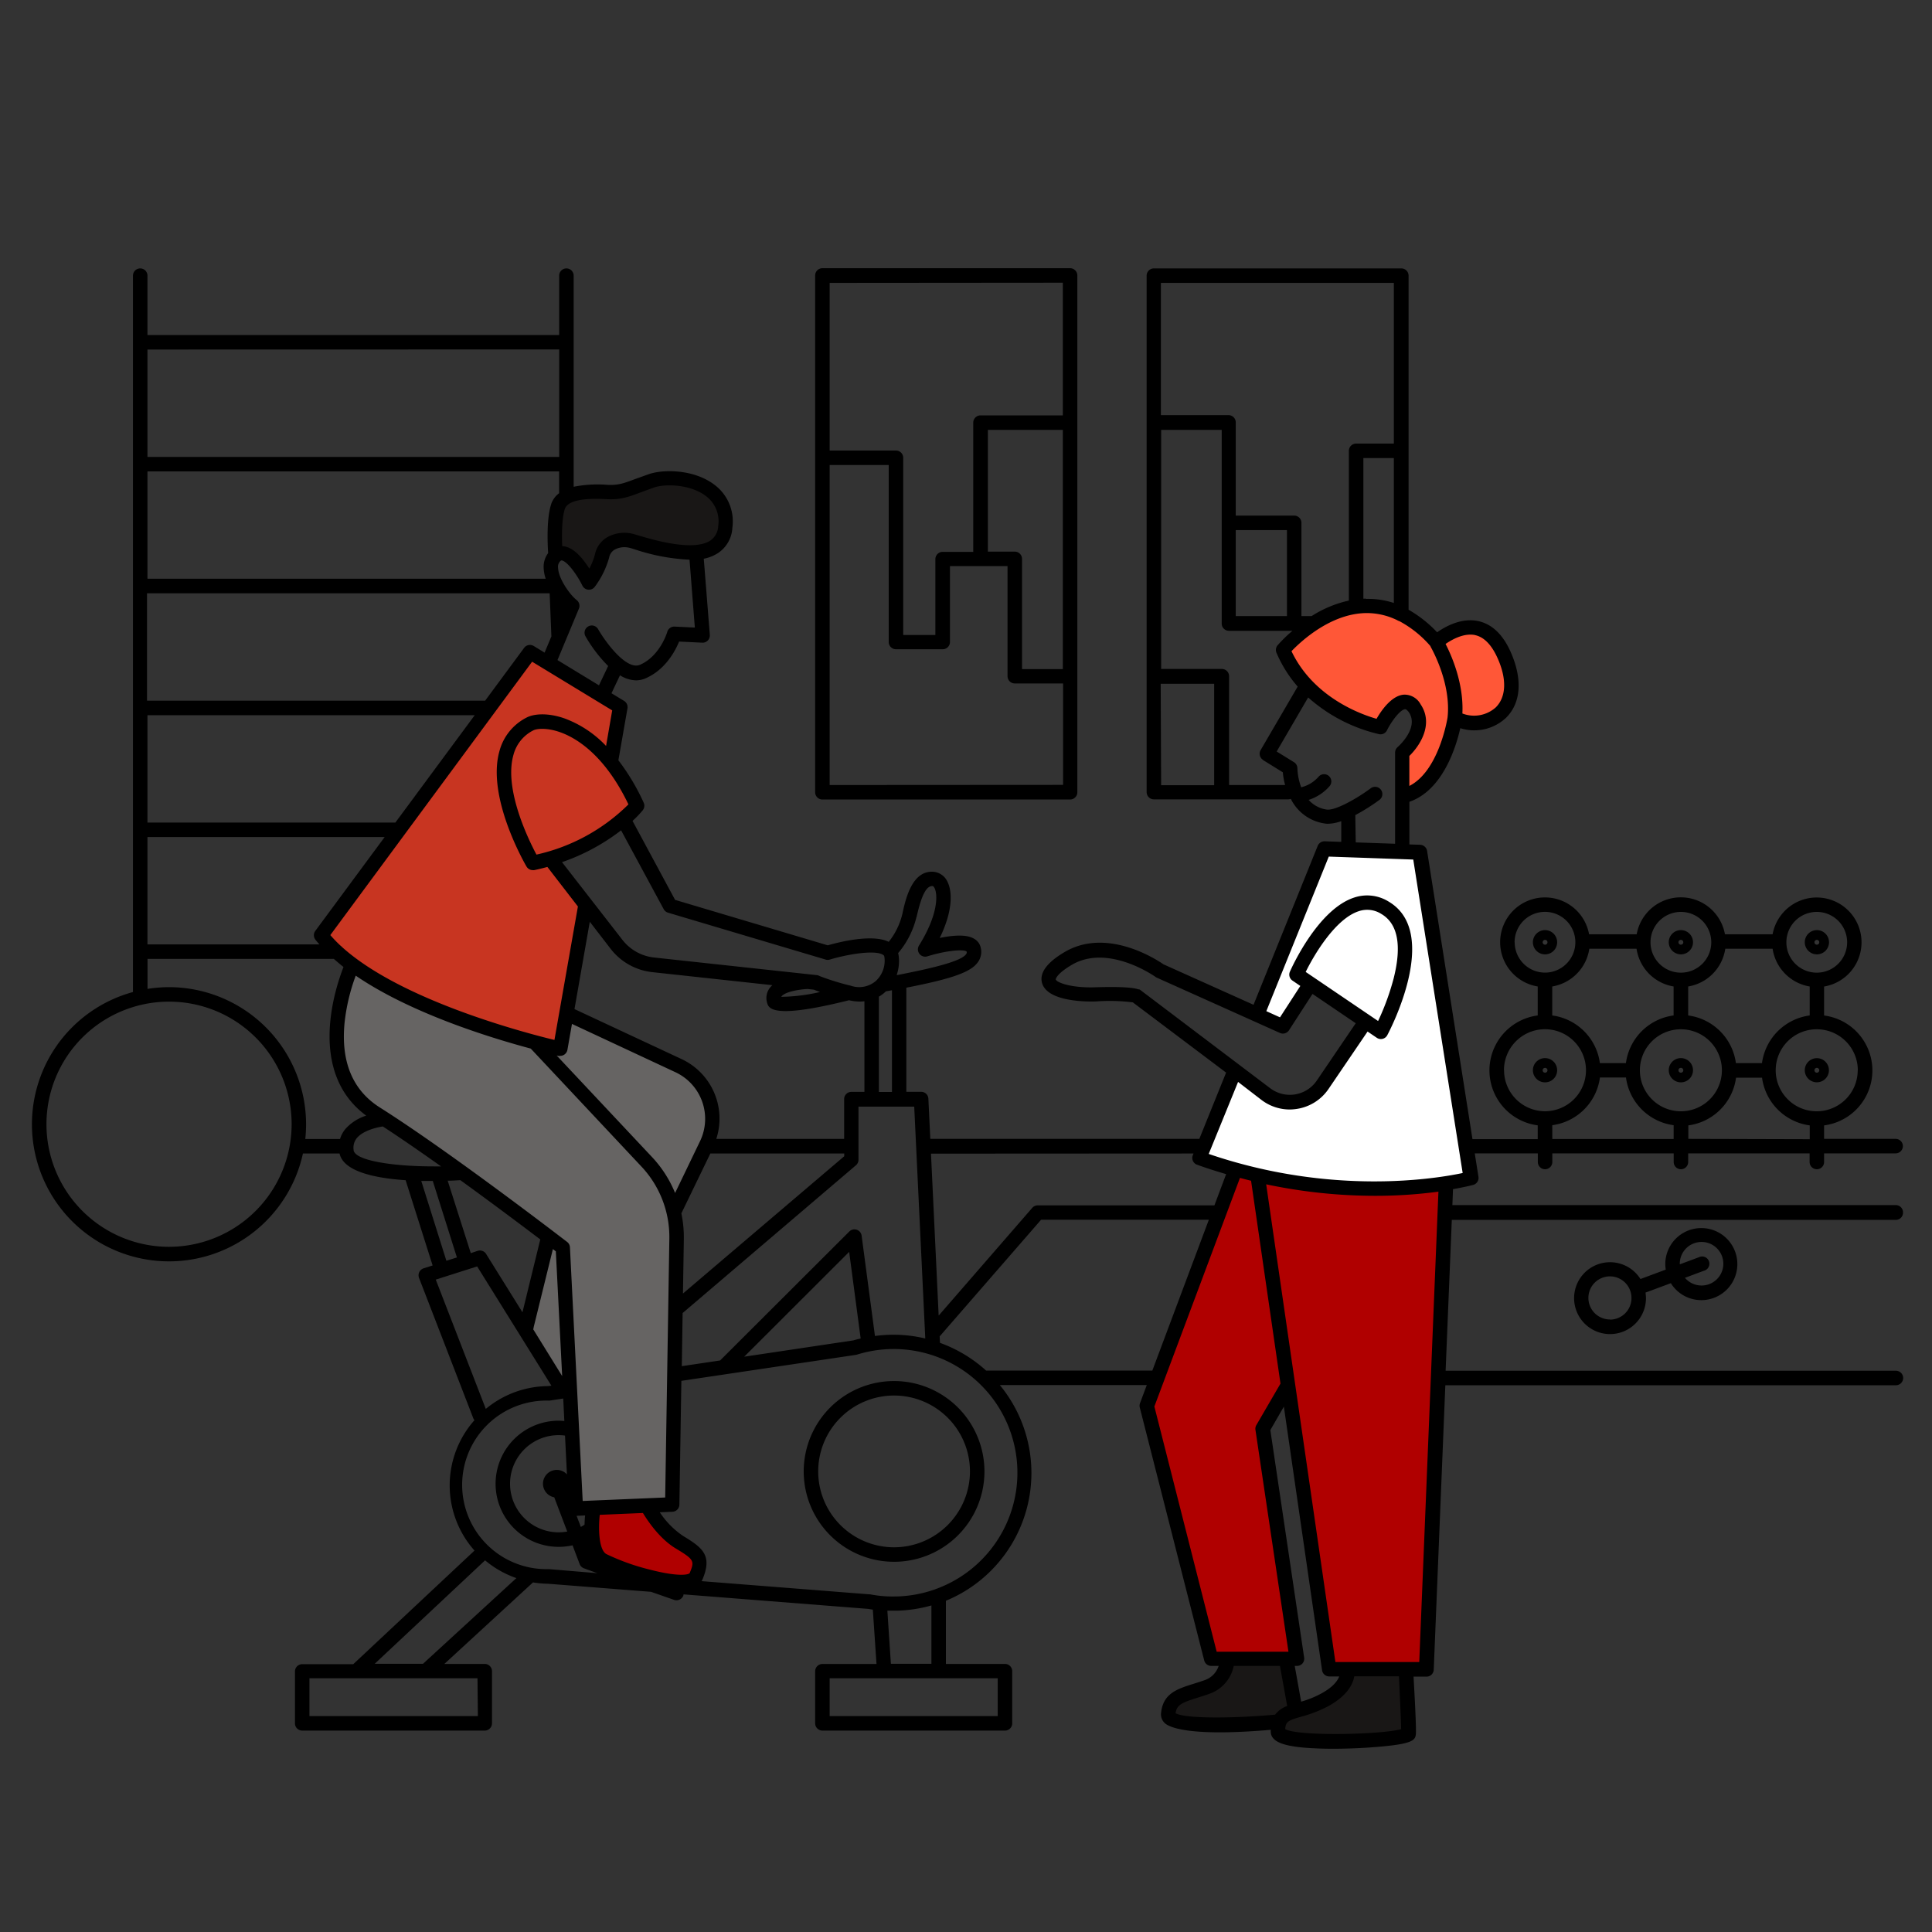 <svg xmlns="http://www.w3.org/2000/svg" viewBox="0 0 400 400"><rect x="0" y="0" width="400" height="400" fill="#333333" stroke="none"/><defs><style>.cls-1{fill:#666463;}.cls-2{fill:#ff5737;}.cls-3{fill:#fff;}.cls-4{fill:#b00000;}.cls-5{fill:#191716;}.cls-6{fill:#c83521;}.cls-7{fill:none;}</style></defs><g id="Farger"><path class="cls-1" d="M73.11,199.65s20.36,13.4,42.46,17.26l1.82-6.66,24.11,10.8,4.33,4.22,1.78,4.44-.48,5.23-6.92,14.79-.05,9.85-.83,51.84-19.94.85-1.28-23.16L109,274.94,114,256.35,79.4,231.64S64.19,224.55,73.11,199.65Z"/><path class="cls-2" d="M265.66,134.56s6.48,13.5,20.16,16c0,0,3.05-7.29,6.82-4.29s-2.3,9.58-2.3,9.58l.46,8.88s9.35-3.86,10.44-16c0,0,14.38,3.42,10.88-11.41s-14.7-4.39-14.7-4.39-8.37-8.67-17.68-6.54A26.55,26.55,0,0,0,265.66,134.56Z"/><path class="cls-3" d="M274.21,175.71l19.77.69,10.63,67.5s-34.68,6.55-56.25-4.19l7-17.5s7.19,7.18,13.14,5.37,13.84-15.48,13.84-15.48l-11.16-8.2-5.54,7.75-5.2-1.9Z"/><path class="cls-4" d="M250.73,343.41h17.79l-7.09-47.63,5.8-8.35,8,58.16h20.09l4.11-100.66s-17.68,4.22-43.6-2.86l-18.37,49.05Z"/><path class="cls-5" d="M253.51,343.81s.37,4.55-2.34,4.84-8.81,1.74-8.86,4.41,1.07,3.22,1.07,3.22l20.77.22s.09,3.22,4.05,3.58,16.92,1.24,23.4-1.58L291,345.19l-11.57.43s-1.51,8.1-11.21,8.1l-1.95-10.49Z"/><path class="cls-5" d="M115,115.06a7.56,7.56,0,0,1,6.64,5l3-5,3.09-3.06,10.19,1.89s9.54,2.24,11.33-2,1.41-9.23-5.69-11.52-15.83,1.47-15.83,1.47l-10.47.72L115,106.74Z"/><path class="cls-6" d="M109.57,135.32,128,146.11,126.18,157l5.65,9.79s-4,6.38-17.77,11.23l7.53,9.75L115.43,217S81,209.73,66.5,193.61Z"/><polygon class="cls-4" points="122.88 312.34 122.88 319.63 124.79 323.03 138.9 327.38 143.81 327.54 144.82 321.85 137.26 316.32 134.59 311.69 122.88 312.34"/></g><g id="Layer_1" data-name="Layer 1"><rect class="cls-7" width="400" height="400"/><path d="M185.11,285.93a18.71,18.71,0,1,0,18.71,18.71A18.73,18.73,0,0,0,185.11,285.93Zm0,34.42a15.71,15.71,0,1,1,15.71-15.71A15.73,15.73,0,0,1,185.11,320.35Z"/><path d="M170.27,165.53h51.28a1.5,1.5,0,0,0,1.5-1.5v-107a1.5,1.5,0,0,0-1.5-1.5H170.27a1.5,1.5,0,0,0-1.5,1.5V164A1.5,1.5,0,0,0,170.27,165.53Zm1.5-3V96.28H184v36.64a1.5,1.5,0,0,0,1.5,1.5h9.68a1.5,1.5,0,0,0,1.5-1.5V117.21H208.6V140a1.5,1.5,0,0,0,1.5,1.5h10v21Zm48.28-24H211.6V115.71a1.5,1.5,0,0,0-1.5-1.5h-5.57V89h15.52Zm0-80V86H203a1.51,1.51,0,0,0-1.5,1.5v26.76h-6.34a1.5,1.5,0,0,0-1.5,1.5v15.71H187V94.78a1.5,1.5,0,0,0-1.5-1.5H171.77V58.57Z"/><path d="M394,251a1.5,1.5,0,0,0-1.5-1.5H300.7l.13-3.3c2.47-.43,3.94-.82,4.18-.88a1.5,1.5,0,0,0,1.09-1.68l-.77-4.85h13.06v1.79a1.5,1.5,0,0,0,3,0v-1.79h25.13v1.79a1.5,1.5,0,0,0,3,0v-1.79h25.14v1.79a1.5,1.5,0,0,0,3,0v-1.79h14.81a1.5,1.5,0,0,0,0-3H377.66V233a11.47,11.47,0,0,0,0-22.75v-6A9.28,9.28,0,1,0,367,193.43h-9.87a9.28,9.28,0,0,0-18.27,0H329a9.28,9.28,0,1,0-10.63,10.81v6a11.47,11.47,0,0,0,0,22.75v2.86H304.86l-9.39-59.65A1.52,1.52,0,0,0,294,174.9l-2.2-.07V166c6.92-2.38,9.66-11.36,10.54-15.24a9.6,9.6,0,0,0,9.48-2.16c3.1-3.08,3.44-8,.94-13.64-1.63-3.64-3.9-5.78-6.76-6.38-3.46-.71-6.76,1.13-8.46,2.33a25.31,25.31,0,0,0-5.91-4.67V57.07a1.5,1.5,0,0,0-1.5-1.5H238.9a1.5,1.5,0,0,0-1.5,1.5V164a1.5,1.5,0,0,0,1.5,1.5h27.83a1.55,1.55,0,0,0,.52-.1,9.32,9.32,0,0,0,7.05,5.1,3.53,3.53,0,0,0,.66.05,8.63,8.63,0,0,0,2.73-.54v4.29l-3.43-.12a1.52,1.52,0,0,0-1.44.94l-13.29,32.91-18.65-8.38c-1.36-.94-11.83-7.84-20.68-2.41-1.32.81-5.35,3.29-4.44,6.33,1.18,3.91,9.48,3.82,11.13,3.77a38.08,38.08,0,0,1,7.65.19l19.31,14.54-5.54,13.72h-55.7l-.4-8.32a1.48,1.48,0,0,0-1.49-1.42h-3.07V204.49c9.83-1.92,13.49-3.3,14.88-5.38a3.62,3.62,0,0,0,.52-2.9,2.78,2.78,0,0,0-1.39-1.86c-1.65-1-4.64-.66-7.1-.16,2.7-5.51,2.67-9.58,1.57-11.7a3.54,3.54,0,0,0-2.91-2c-4.47-.28-5.76,5.82-6.4,8.75A14.7,14.7,0,0,1,184,195c-3.42-1.7-10.37.07-12.62.72l-31.61-9.41-8.81-16.35a22,22,0,0,0,2.12-2.21,1.52,1.52,0,0,0,.19-1.56,45,45,0,0,0-5.24-8.78l1.88-10.75a1.51,1.51,0,0,0-.69-1.54l-2.62-1.59,1.76-3.72a6.53,6.53,0,0,0,3.35,1.05,5.07,5.07,0,0,0,2-.44c4.08-1.8,6.1-5.66,6.89-7.59l4.79.23a1.5,1.5,0,0,0,1.15-.45,1.52,1.52,0,0,0,.42-1.16l-1.25-15.77a8.35,8.35,0,0,0,3-1.21,6.68,6.68,0,0,0,2.92-5.23,9.45,9.45,0,0,0-3.55-8.75c-4.23-3.34-10.66-3.37-13.68-2.34-1.1.38-2,.72-2.82,1-2.39.9-3.58,1.35-5.81,1.23a25.46,25.46,0,0,0-7,.4V57.07a1.5,1.5,0,0,0-3,0v12.3H30.53V57.07a1.5,1.5,0,1,0-3,0V205.39a28.38,28.38,0,1,0,35.19,33.43H70.3c.81,3.72,7.26,5.1,13.68,5.53L89.57,262l-1.86.59a1.52,1.52,0,0,0-.95,2l11.21,29a1.41,1.41,0,0,0,.27.44,20.31,20.31,0,0,0,0,27l-25.1,23.52H62.57a1.5,1.5,0,0,0-1.5,1.5V356.8a1.5,1.5,0,0,0,1.5,1.5h37.79a1.5,1.5,0,0,0,1.5-1.5V346a1.5,1.5,0,0,0-1.5-1.5H92l18.35-16.88a21.42,21.42,0,0,0,3.13.28l21.31,1.67,4.79,1.67a1.4,1.4,0,0,0,.49.08,1.52,1.52,0,0,0,1.42-1c0-.08,0-.15.05-.22l38.17,3,1,.16.76,11.25H170.27a1.51,1.51,0,0,0-1.5,1.5V356.8a1.51,1.51,0,0,0,1.5,1.5h37.8a1.5,1.5,0,0,0,1.5-1.5V346a1.5,1.5,0,0,0-1.5-1.5H195.84V331.42A28.61,28.61,0,0,0,207,286.76h30.43L236,290.59a1.54,1.54,0,0,0,0,.9l13.32,52.29a1.5,1.5,0,0,0,1.45,1.13h1.54a4.61,4.61,0,0,1-2.85,2.93c-.84.3-1.63.55-2.35.77-3.41,1.08-6.35,2-6.73,6.11a2.45,2.45,0,0,0,.74,2c.55.55,2.81,1.94,11.41,1.94,2.8,0,6.27-.15,10.56-.52,0,.11,0,.2,0,.31,0,2.24,2.75,3.27,9.52,3.54,1.08.05,2.24.07,3.44.07,3,0,6.23-.14,9.18-.39,7-.59,7.8-1.29,7.91-2.64s-.29-8.54-.48-11.9h2.68a1.49,1.49,0,0,0,1.5-1.44l2.4-58.89h93.29a1.5,1.5,0,0,0,0-3H299.3l1.28-31.23h91.89A1.5,1.5,0,0,0,394,251Zm-44.45-15.21V233a11.49,11.49,0,0,0,9.88-9.88h5.38a11.51,11.51,0,0,0,9.88,9.88v2.86ZM348,213.1a8.49,8.49,0,1,1-8.48,8.48A8.49,8.49,0,0,1,348,213.1Zm36.62,8.48a8.49,8.49,0,1,1-8.48-8.48A8.49,8.49,0,0,1,384.64,221.58Zm-8.48-32.78a6.29,6.29,0,1,1-6.29,6.28A6.29,6.29,0,0,1,376.16,188.8Zm-19,7.63H367a9.31,9.31,0,0,0,7.68,7.81v6a11.5,11.5,0,0,0-9.88,9.87H359.4a11.48,11.48,0,0,0-9.88-9.87v-6A9.3,9.3,0,0,0,357.2,196.43ZM348,188.8a6.29,6.29,0,1,1-6.28,6.28A6.29,6.29,0,0,1,348,188.8Zm-1.5,15.44v6a11.48,11.48,0,0,0-9.87,9.87h-5.39a11.48,11.48,0,0,0-9.87-9.87v-6a9.31,9.31,0,0,0,7.68-7.81h9.78A9.29,9.29,0,0,0,346.52,204.24Zm-32.92-9.16a6.29,6.29,0,1,1,6.29,6.29A6.29,6.29,0,0,1,313.6,195.08Zm-2.2,26.5a8.49,8.49,0,1,1,8.49,8.49A8.49,8.49,0,0,1,311.4,221.58Zm10,11.38a11.49,11.49,0,0,0,9.87-9.88h5.39a11.49,11.49,0,0,0,9.87,9.88v2.86H321.39Zm-16-101.47c1.86.39,3.42,2,4.63,4.67,2,4.38,1.85,8.13-.32,10.29a6.73,6.73,0,0,1-6.92,1.27c.31-6.21-2.24-12-3.48-14.4C300.63,132.41,303.09,131,305.43,131.49Zm-9.23,2.33c.57,1,4.3,7.86,3.55,14.73-.12.75-1.92,11.13-7.91,14.17v-6.21c2.24-2.18,5.07-6.63,2.33-10.69a3.78,3.78,0,0,0-3.45-2c-2.52.17-4.64,3.2-5.67,5-3.23-.92-13.06-4.43-17.61-14,1.92-2,8.1-7.81,15.48-7.89a14.34,14.34,0,0,1,6.4,1.47,1.82,1.82,0,0,0,.47.21A22.44,22.44,0,0,1,296.2,133.82Zm-34.7,23.51,4.15,2.57a14,14,0,0,0,.47,2.63H254.47V140a1.5,1.5,0,0,0-1.5-1.5H240.4V89h12.54v40.1a1.5,1.5,0,0,0,1.5,1.5h13.15a28.47,28.47,0,0,0-3.08,3,1.5,1.5,0,0,0-.23,1.55,26.37,26.37,0,0,0,4.39,7L261,155.3A1.51,1.51,0,0,0,261.5,157.33Zm5-29.78h-10.6v-17.8h10.6Zm16.33-3.6c-.17,0-.34,0-.51,0V94.84h6.31v30A16.81,16.81,0,0,0,282.87,124Zm5.8-65.38V91.84h-7.81a1.5,1.5,0,0,0-1.5,1.5v31a23.89,23.89,0,0,0-7.71,3.21h-2.11v-19.3a1.5,1.5,0,0,0-1.5-1.5h-12.1V87.45a1.5,1.5,0,0,0-1.5-1.5h-14V58.57Zm-48.27,83h11.07v21H240.4Zm40.29,27.19a42.38,42.38,0,0,0,5-3.15,1.5,1.5,0,0,0-1.8-2.41c-2.68,2-7.3,4.68-9.13,4.41a6.16,6.16,0,0,1-3.73-2,9.63,9.63,0,0,0,4.34-2.85,1.5,1.5,0,0,0-2.29-1.94A7,7,0,0,1,269.4,163a12.64,12.64,0,0,1-.79-3.93,1.49,1.49,0,0,0-.71-1.27l-3.58-2.21,6.52-11.19A33.4,33.4,0,0,0,285.52,152a1.48,1.48,0,0,0,1.64-.8c1-2,2.79-4.31,3.76-4.37.25,0,.6.39.77.63,2.2,3.27-2.28,7.18-2.33,7.22a1.51,1.51,0,0,0-.52,1.14v18.87l-8.15-.28Zm-44.86,36.1c-.49-.21-2.35-.68-9-.45-5,.16-8-1-8.16-1.64,0,0,0-1,3.14-2.9,7.57-4.65,17.39,2.3,17.49,2.37a1.4,1.4,0,0,0,.26.16l25.53,11.46a1.49,1.49,0,0,0,1.87-.55l4.87-7.53,8.95,6.07-8.06,11.87a6.75,6.75,0,0,1-9.63,1.6L236.14,205A1.92,1.92,0,0,0,235.83,204.82Zm47.84,5.35h0l-11.49-7.79h0l-1.76-1.19c1.86-3.8,6.25-11.06,11-12.58a5.42,5.42,0,0,1,4.67.58c3.4,2,4.26,6.49,2.55,13.3a51.31,51.31,0,0,1-3.23,8.86Zm-22.43,17.5a9.67,9.67,0,0,0,5.84,2,9.94,9.94,0,0,0,1.62-.14,9.67,9.67,0,0,0,6.46-4.13l8.07-11.87,1.92,1.3a1.5,1.5,0,0,0,2.16-.54c.46-.86,11.16-21.2.31-27.65a8.42,8.42,0,0,0-7.13-.86c-7.62,2.45-13.11,14.83-13.34,15.36a1.49,1.49,0,0,0,.53,1.84l1.63,1.11-4.21,6.5-2.83-1.28,12.93-32,17.49.61,10.23,64.9c-5.42,1.15-27,4.79-52.58-3.95l.37-.9h0L256.33,224ZM247.1,238.82l-.13.33a1.49,1.49,0,0,0,.89,2c2,.72,4,1.36,6,1.94l-2.43,6.47H214.85a1.5,1.5,0,0,0-1.13.51l-19.38,22.31-1.59-33.53Zm-55.53,38.3a28.36,28.36,0,0,0-6.62-.78,30.07,30.07,0,0,0-3.8.26l-2.76-20.77a1.5,1.5,0,0,0-2.55-.86l-26.75,26.7-7.93,1.18.17-11,35.88-30.59a1.49,1.49,0,0,0,.53-1.14v-11h11.54Zm-13.38,0c-.5.12-1,.24-1.5.39l-22.61,3.38,21.73-21.7ZM97.47,259.45l-4.78-15c1,0,1.89-.07,2.62-.11,6.62,4.79,12.78,9.42,16.55,12.27l-3.69,15.09-7.53-12.09a1.51,1.51,0,0,0-1.73-.64Zm13,15.41,4-16.25.61.47,1.31,25.82-6-9.69A1.37,1.37,0,0,0,110.49,274.86Zm7.1,34.11,0-.05,0,0Zm-.19-3.72a2.86,2.86,0,1,0-2.63,4.75l2.69,7.09a10.52,10.52,0,0,1-1.78.16,10.06,10.06,0,0,1,0-20.12,9.76,9.76,0,0,1,1.32.09Zm2,8.58,1.76-.07c-.06.56-.1,1.22-.12,1.92-.25.16-.5.31-.77.45Zm23.33,11.93c-.32.28-2.4.7-8.1-.77a46.08,46.08,0,0,1-9.1-3.25c-1.48-.89-1.67-5-1.34-8.11l8.94-.38c1,1.64,3.42,5.29,6.76,7.32C143.82,322.94,143.82,323.2,142.76,325.76Zm-22.07-15L118,258.24a1.48,1.48,0,0,0-.58-1.11l-3-2.29,0,0c-6.91-5.25-24.18-18.22-35.78-25.55-5.61-3.55-8.07-9.42-7.31-17.44A40.16,40.16,0,0,1,73.65,202c11.3,7.73,27.63,12.8,36.24,15.1l22.91,24.42a21.31,21.31,0,0,1,5.78,15l-.86,53.52Zm-6.48-179-1.41,3.36-2.24-1.37a1.51,1.51,0,0,0-2,.39l-8.07,10.93h-70V122.84H113.8ZM81.86,170.3H30.53V148.07H98.29Zm-51.33,3H79.64L65.29,192.72a1.5,1.5,0,0,0,0,1.81c.27.34.55.67.84,1H30.53Zm95.91,23.16a12.61,12.61,0,0,0,8.59,4.81l24.88,2.7a3.68,3.68,0,0,0-.54.58,3.44,3.44,0,0,0-.57,3c.18.68.46,1.78,3.86,1.78,2.43,0,6.44-.57,13.12-2.24a9.93,9.93,0,0,0,2.19.27,7.77,7.77,0,0,0,1-.06v18.76h-2.7a1.5,1.5,0,0,0-1.5,1.5v8.24H148.3a13.6,13.6,0,0,0-7.21-16.54l-22.15-10.34,3.17-18.08Zm35.33,9.88c.71-1,3.63-1.5,5.45-1.58l1.29.14c.25.11.65.26,1.27.48a37,37,0,0,1-8,1Zm-20.7,44.87,6-12.39h27.72v.57L141.4,267.81l.18-11.23A24.58,24.58,0,0,0,141.07,251.21ZM116,218.6a1.47,1.47,0,0,0,.83-.25,1.54,1.54,0,0,0,.65-1l.94-5.36,21.42,10a10.65,10.65,0,0,1,5.1,14.27L139.77,247a24.27,24.27,0,0,0-4.79-7.46l-19.72-21,.4.09A1.66,1.66,0,0,0,116,218.6Zm68.67,7.48h-2.71V206.35a7.37,7.37,0,0,0,1.35-1,.94.94,0,0,0,.1-.1l1.26-.23Zm5.1-36.24c1-4.44,2-6.45,3.29-6.39.19,0,.35.27.43.42.65,1.27.83,5.38-3.2,11.86A1.51,1.51,0,0,0,192,198c3.43-1.08,7.32-1.57,8.13-1a.6.6,0,0,1-.09.52c-1,1.55-7.35,3-14.19,4.34h0l-.2,0a8.77,8.77,0,0,0,.39-4.14,3.49,3.49,0,0,0-.1-.38A18,18,0,0,0,189.75,189.84Zm-52.36-1.61a1.53,1.53,0,0,0,.9.73l32.63,9.71a1.4,1.4,0,0,0,.86,0c3.52-1.06,9.26-2.07,11-1a.53.53,0,0,1,.3.42,5.68,5.68,0,0,1-1.76,5,5.28,5.28,0,0,1-5.16,1,52.08,52.08,0,0,1-6.47-2,1.53,1.53,0,0,0-.59-.2l-33.73-3.65a9.62,9.62,0,0,1-6.54-3.67L116.36,178.5a42.83,42.83,0,0,0,12.23-6.59Zm-26.34-11.29c-1.69-3.17-6.77-13.59-4.77-20.63a7.93,7.93,0,0,1,4.11-5.09c.7-.37,2.72-.59,5.4.32,3.2,1.09,9.25,4.47,14.3,15A39.08,39.08,0,0,1,111.05,176.94Zm14.41-22.5a22.6,22.6,0,0,0-8.71-5.74c-3.6-1.22-6.37-.87-7.76-.13a10.94,10.94,0,0,0-5.6,6.92c-2.72,9.56,5.26,23.34,5.6,23.92a1.49,1.49,0,0,0,1.29.74,1.63,1.63,0,0,0,.31,0c.94-.2,1.84-.42,2.72-.66l6.32,8.19-4.86,27.63c-6.47-1.57-31.88-8.27-44-19.26a1,1,0,0,0-.22-.2,27,27,0,0,1-2.18-2.25L110.17,137l16.58,10.08Zm18.38-24.51-4.19-.2a1.51,1.51,0,0,0-1.52,1.09c0,.05-1.48,5-5.63,6.81-2.74,1.21-7-4.44-8.69-7.37a1.5,1.5,0,0,0-2.61,1.48,29.25,29.25,0,0,0,4.69,6.15l-1.9,4-8.59-5.23L119.86,126a1.51,1.51,0,0,0-.46-1.76c-1.31-1-3.78-4.36-3.86-6.71a1.58,1.58,0,0,1,.48-1.37c.17-.15.24-.14.32-.12,1.1.21,3.09,2.87,4.25,5.23a1.51,1.51,0,0,0,2.54.24,18.33,18.33,0,0,0,3-6.12,2.37,2.37,0,0,1,1.12-1.59,4.27,4.27,0,0,1,3.15-.36c.23.05.6.17,1.08.32a41.55,41.55,0,0,0,11.28,2.12Zm-18.18-26.58c2.86.14,4.5-.48,7-1.42.78-.29,1.67-.62,2.74-1,2.42-.83,7.69-.64,10.85,1.86a6.52,6.52,0,0,1,2.43,6.11,3.82,3.82,0,0,1-1.61,3c-3.53,2.37-12-.19-14.76-1l-1.24-.36a7.29,7.29,0,0,0-5.43.72,5.41,5.41,0,0,0-2.47,3.46,13.14,13.14,0,0,1-1.18,3c-1.19-1.87-3-4.2-5.1-4.59a4.43,4.43,0,0,0-.51-.06c-.1-2.38-.08-5.86.55-7.71C117.77,102.94,123.71,103.25,125.66,103.35Zm-11.55,1c-1,2.95-.77,8.29-.64,10.16a4.76,4.76,0,0,0-.93,3.12,8.15,8.15,0,0,0,.42,2.19H30.53V97.6h85.23v4.51A4.76,4.76,0,0,0,114.11,104.37Zm1.65-32V94.6H30.53V72.37ZM35,258.14a25.38,25.38,0,1,1,25.38-25.38A25.41,25.41,0,0,1,35,258.14Zm0-53.76a28.45,28.45,0,0,0-4.46.36v-6.21H69.12c.65.57,1.32,1.14,2,1.68-1.79,4.56-7.46,21.81,4.7,30.77a9.59,9.59,0,0,0-4.32,2.78,5.8,5.8,0,0,0-1.1,2.06H63.21c.1-1,.16-2,.16-3.06A28.41,28.41,0,0,0,35,204.38Zm38.22,33.75a3.16,3.16,0,0,1,.64-2.48c1.25-1.54,4-2.22,5.4-2.43,3.73,2.43,7.91,5.32,12.06,8.27-2.06,0-4.11,0-6-.12h-.16C78.63,241,73.44,239.89,73.21,238.13Zm14,6.37c.78,0,1.56,0,2.3,0h.08l5,15.84-2.18.69Zm3,20.43,8.57-2.73,15.37,24.69-.65.09a20.36,20.36,0,0,0-12.93,4.72Zm8.72,90.37H64.07v-7.83H98.86ZM87.58,344.47h-10l22.85-21.42a20.48,20.48,0,0,0,6.48,3.68Zm26.08-19.6h-.11a17.45,17.45,0,1,1,0-34.89h.22l2.84-.43.23,4.66a11.11,11.11,0,0,0-1.16-.07,13.06,13.06,0,1,0,2.86,25.8l1.47,3.88a1.51,1.51,0,0,0,.91.89l2.74,1Zm92.91,30.43h-34.8v-7.83h34.8Zm-13.73-10.83h-8.39l-.73-11q.61,0,1.23,0h.81a28.84,28.84,0,0,0,7.08-1.08Zm1.23-15.58a1.69,1.69,0,0,0-.43.15,25.84,25.84,0,0,1-8,1.49h-.25a23.76,23.76,0,0,1-5.22-.44l-.16,0-34.75-2.73a2.34,2.34,0,0,0,.18-.35c2.11-5,0-6.58-4-9a17.57,17.57,0,0,1-4.84-4.91l2.63-.11a1.5,1.5,0,0,0,1.43-1.48l.41-25.62,36.13-5.38.22-.05a25.61,25.61,0,0,1,16.61,48.43Zm10.09-45.13a28.73,28.73,0,0,0-9.55-5.74l-.06-1.34,21-24.15h34.73l-11.7,31.23ZM239,291.2l17.72-47.33c.78.21,1.54.41,2.3.59l6.09,42-5,8.6a1.5,1.5,0,0,0-.18,1l6.83,45.91H251.9Zm30.39,61.11-1.33-7.4h.47a1.51,1.51,0,0,0,1.14-.52,1.48,1.48,0,0,0,.34-1.2l-7-47.11,2.8-4.85,7.91,54.58a1.5,1.5,0,0,0,1.49,1.28h2.06c-.33.89-1.27,2.22-3.8,3.58A20.24,20.24,0,0,1,269.38,352.31Zm-26,2.38c.26-1.76,1.33-2.18,4.61-3.22.75-.23,1.56-.49,2.43-.8a7.7,7.7,0,0,0,5-5.76H265l1.5,8.3A5.38,5.38,0,0,0,264,355C255.23,355.8,245.25,355.85,243.37,354.69ZM290.09,358c-4,1.14-21.31,1.53-24,0,.09-1.6.71-1.83,3.25-2.56a26.76,26.76,0,0,0,5.58-2.15c4-2.17,5.19-4.59,5.47-6.23h9.25C289.81,350.92,290.06,356,290.09,358Zm3.75-13.89H276.48l-14.33-98.91a109,109,0,0,0,22.5,2.38,98.33,98.33,0,0,0,13.16-.86Z"/><path d="M352.24,269.18a7.46,7.46,0,1,0-7.46-7.45,7.08,7.08,0,0,0,.1,1.13l-5.24,1.95a7.44,7.44,0,1,0,1.14,3.95,7.11,7.11,0,0,0-.1-1.14l5.25-1.95A7.43,7.43,0,0,0,352.24,269.18Zm-18.92,4a4.46,4.46,0,1,1,4.46-4.45A4.45,4.45,0,0,1,333.32,273.21Zm14.46-11.48a4.51,4.51,0,1,1,1.07,2.86l3.91-1.46a1.5,1.5,0,1,0-1-2.81l-3.93,1.46A.43.43,0,0,0,347.78,261.73Z"/><path d="M373.66,221.58a2.5,2.5,0,1,0,2.5-2.5A2.51,2.51,0,0,0,373.66,221.58Zm3,0a.5.5,0,1,1-.5-.49A.5.5,0,0,1,376.66,221.58Z"/><path d="M348,224.09a2.51,2.51,0,1,0-2.5-2.51A2.52,2.52,0,0,0,348,224.09Zm0-3a.5.5,0,1,1-.49.49A.49.49,0,0,1,348,221.09Z"/><path d="M322.39,221.58a2.51,2.51,0,1,0-2.5,2.51A2.5,2.5,0,0,0,322.39,221.58Zm-3,0a.5.5,0,0,1,.5-.49.5.5,0,0,1,0,1A.5.5,0,0,1,319.39,221.58Z"/><path d="M376.16,197.59a2.51,2.51,0,1,0-2.5-2.51A2.51,2.51,0,0,0,376.16,197.59Zm0-3a.5.5,0,1,1-.5.49A.5.5,0,0,1,376.16,194.59Z"/><path d="M348,197.59a2.51,2.51,0,1,0-2.5-2.51A2.52,2.52,0,0,0,348,197.59Zm0-3a.5.5,0,1,1-.49.49A.49.49,0,0,1,348,194.59Z"/><path d="M322.39,195.08a2.51,2.51,0,1,0-2.5,2.51A2.5,2.5,0,0,0,322.39,195.08Zm-3,0a.5.5,0,0,1,.5-.49.5.5,0,0,1,0,1A.5.5,0,0,1,319.39,195.08Z"/></g></svg>